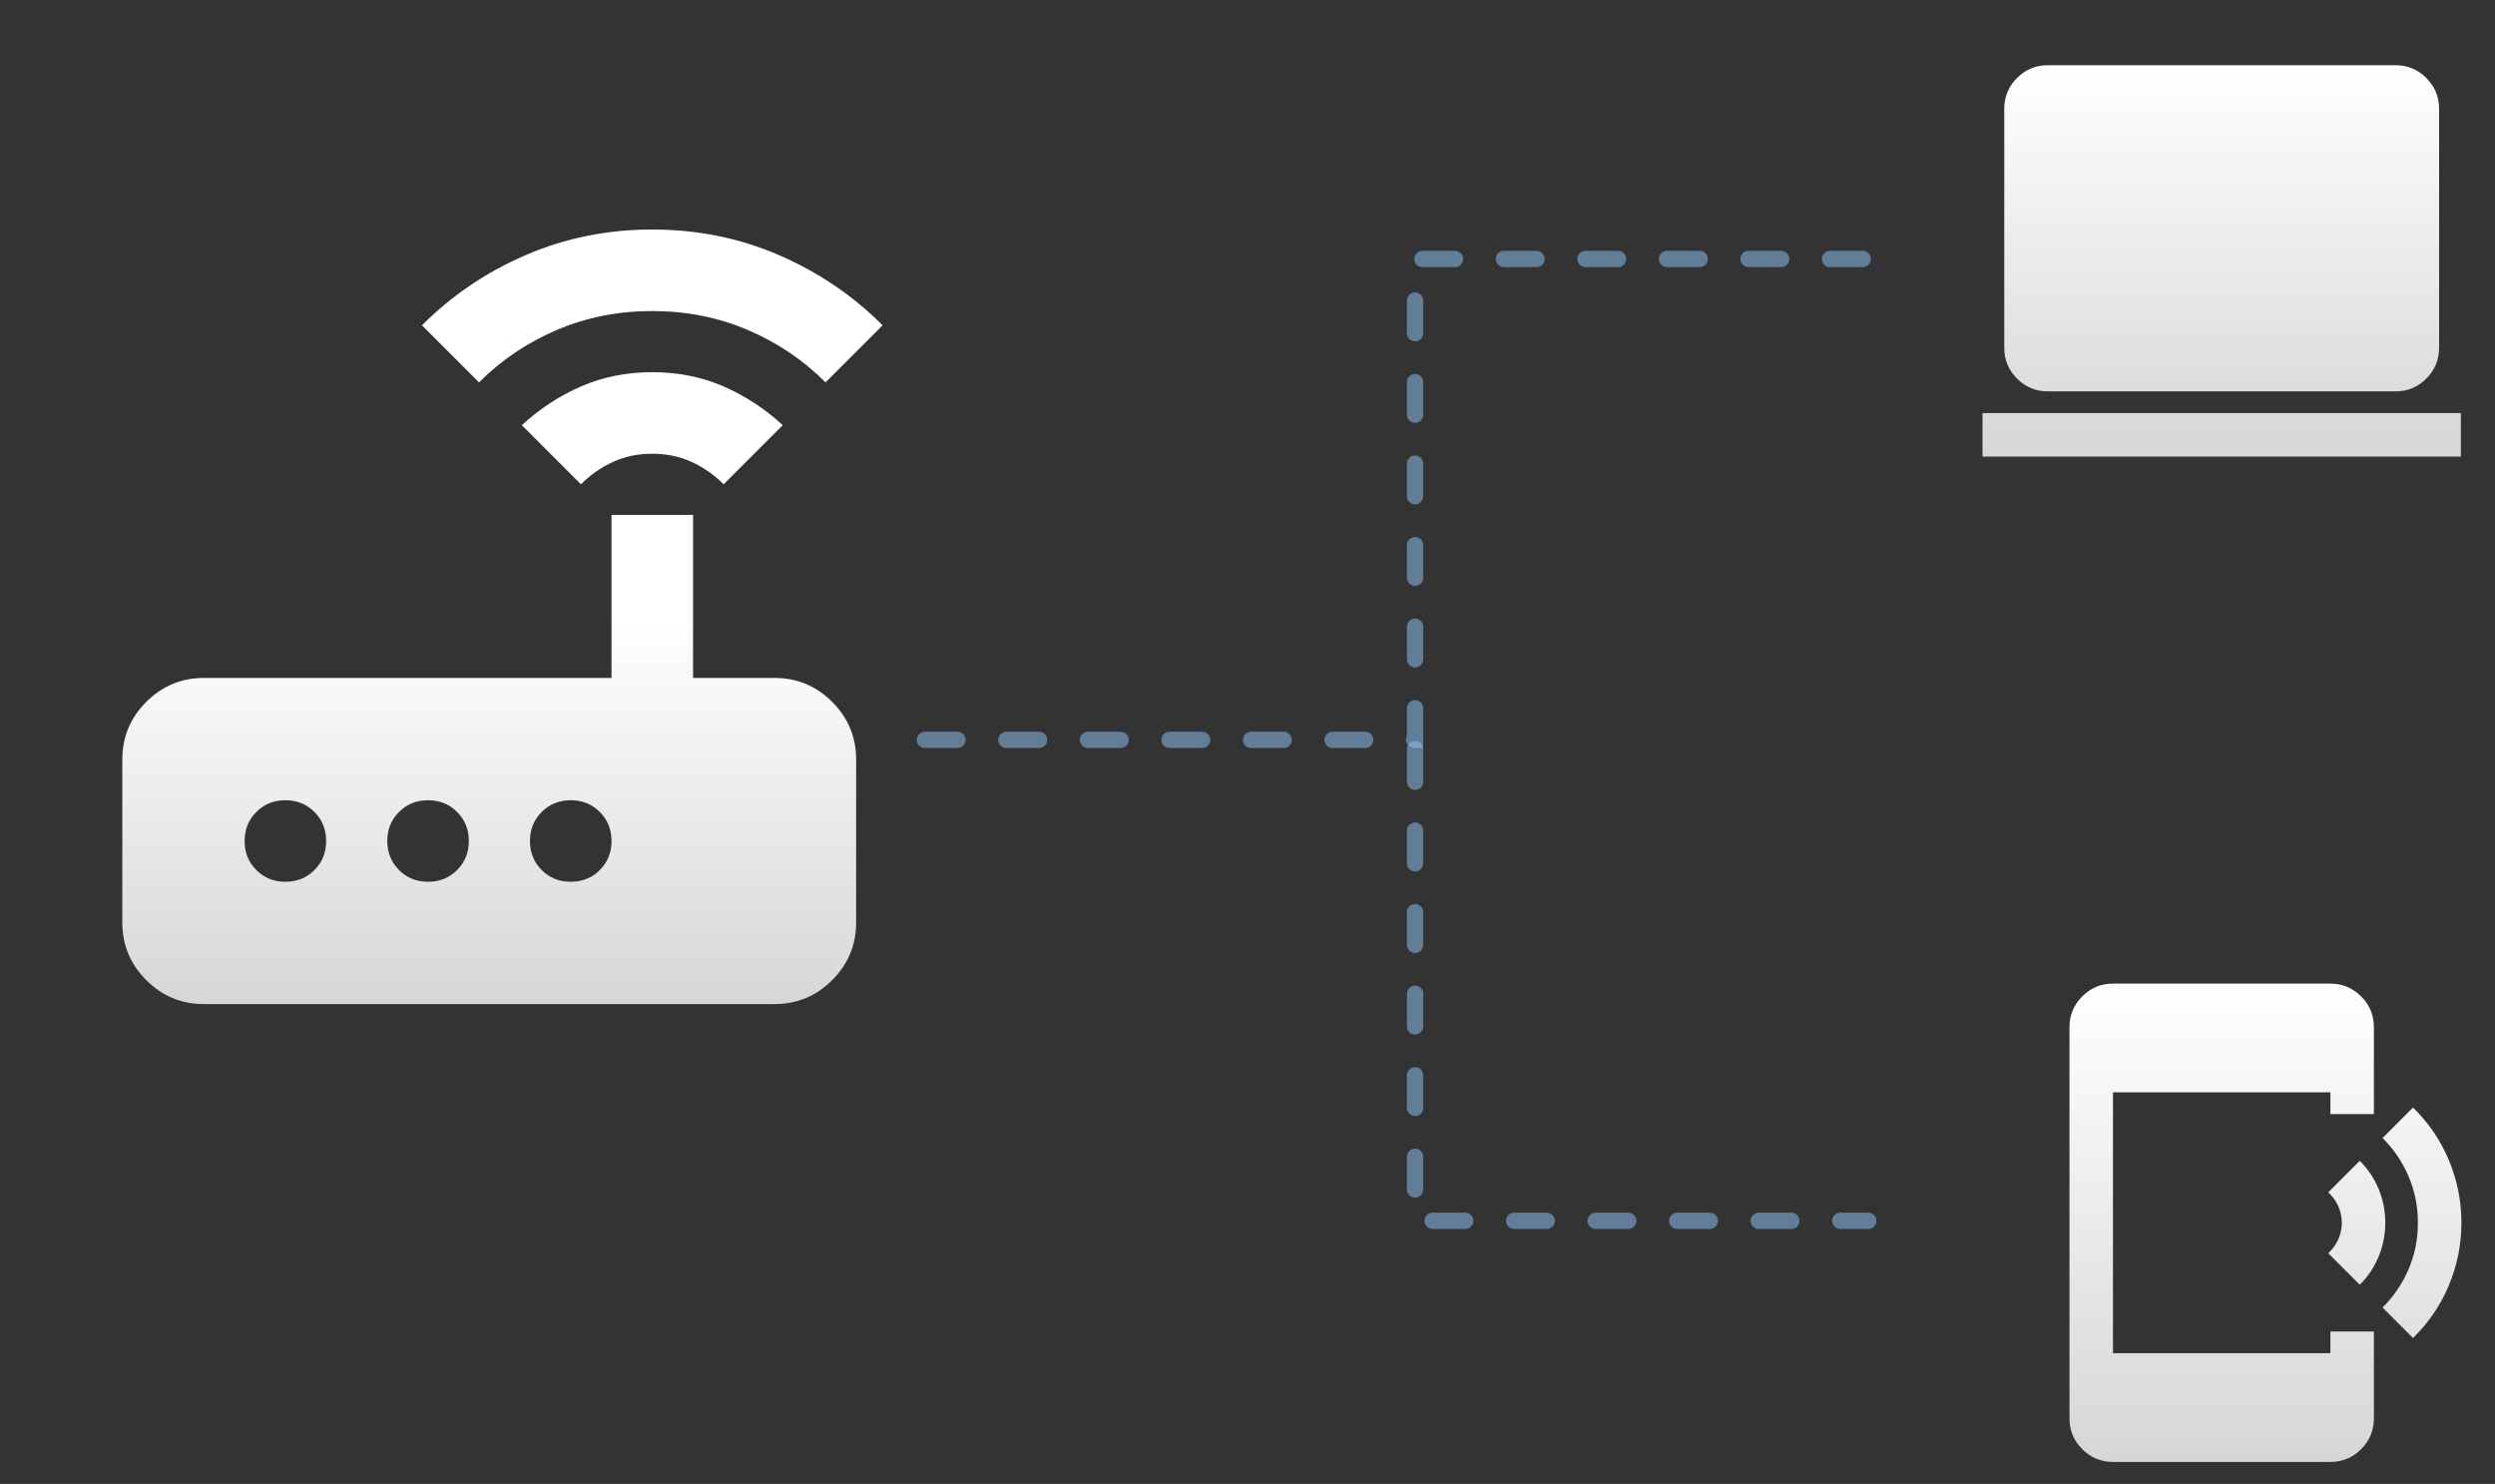 <svg width="153" height="91" viewBox="0 0 153 91" fill="none" xmlns="http://www.w3.org/2000/svg">
<rect x="0" y="0" width="153" height="91" fill="#333333" stroke="none"/>
<mask id="mask0_695_12022" style="mask-type:alpha" maskUnits="userSpaceOnUse" x="0" y="9" width="60" height="61">
<rect y="9.074" width="60" height="60" fill="#D9D9D9"/>
</mask>
<g mask="url(#mask0_695_12022)">
<path d="M12.5 61.574C11.125 61.574 9.948 61.085 8.969 60.105C7.99 59.126 7.5 57.949 7.5 56.574V46.574C7.5 45.199 7.99 44.022 8.969 43.043C9.948 42.064 11.125 41.574 12.5 41.574H37.5V31.574H42.5V41.574H47.5C48.875 41.574 50.052 42.064 51.031 43.043C52.01 44.022 52.5 45.199 52.5 46.574V56.574C52.5 57.949 52.01 59.126 51.031 60.105C50.052 61.085 48.875 61.574 47.5 61.574H12.5ZM17.5 54.074C18.208 54.074 18.802 53.835 19.281 53.355C19.76 52.876 20 52.283 20 51.574C20 50.866 19.76 50.272 19.281 49.793C18.802 49.314 18.208 49.074 17.5 49.074C16.792 49.074 16.198 49.314 15.719 49.793C15.24 50.272 15 50.866 15 51.574C15 52.283 15.24 52.876 15.719 53.355C16.198 53.835 16.792 54.074 17.5 54.074ZM26.25 54.074C26.958 54.074 27.552 53.835 28.031 53.355C28.51 52.876 28.75 52.283 28.75 51.574C28.75 50.866 28.51 50.272 28.031 49.793C27.552 49.314 26.958 49.074 26.25 49.074C25.542 49.074 24.948 49.314 24.469 49.793C23.99 50.272 23.75 50.866 23.75 51.574C23.75 52.283 23.99 52.876 24.469 53.355C24.948 53.835 25.542 54.074 26.25 54.074ZM35 54.074C35.708 54.074 36.302 53.835 36.781 53.355C37.26 52.876 37.5 52.283 37.5 51.574C37.5 50.866 37.26 50.272 36.781 49.793C36.302 49.314 35.708 49.074 35 49.074C34.292 49.074 33.698 49.314 33.219 49.793C32.74 50.272 32.5 50.866 32.5 51.574C32.5 52.283 32.74 52.876 33.219 53.355C33.698 53.835 34.292 54.074 35 54.074ZM35.625 29.699L32 26.074C33.083 25.074 34.292 24.283 35.625 23.699C36.958 23.116 38.417 22.824 40 22.824C41.583 22.824 43.042 23.116 44.375 23.699C45.708 24.283 46.917 25.074 48 26.074L44.375 29.699C43.792 29.116 43.135 28.658 42.406 28.324C41.677 27.991 40.875 27.824 40 27.824C39.125 27.824 38.323 27.991 37.594 28.324C36.865 28.658 36.208 29.116 35.625 29.699ZM29.375 23.449L25.875 19.949C27.708 18.116 29.833 16.678 32.25 15.637C34.667 14.595 37.25 14.074 40 14.074C42.75 14.074 45.333 14.595 47.75 15.637C50.167 16.678 52.292 18.116 54.125 19.949L50.625 23.449C49.25 22.074 47.656 21.001 45.844 20.23C44.031 19.46 42.083 19.074 40 19.074C37.917 19.074 35.969 19.46 34.156 20.23C32.344 21.001 30.75 22.074 29.375 23.449Z" fill="url(#paint0_linear_695_12022)"/>
</g>
<mask id="mask1_695_12022" style="mask-type:alpha" maskUnits="userSpaceOnUse" x="120" y="0" width="33" height="32">
<rect x="120.239" width="32" height="32" fill="#D9D9D9"/>
</mask>
<g mask="url(#mask1_695_12022)">
<path d="M125.572 24C124.839 24 124.211 23.739 123.689 23.217C123.167 22.694 122.906 22.067 122.906 21.333V6.667C122.906 5.933 123.167 5.306 123.689 4.783C124.211 4.261 124.839 4 125.572 4H146.906C147.639 4 148.267 4.261 148.789 4.783C149.311 5.306 149.572 5.933 149.572 6.667V21.333C149.572 22.067 149.311 22.694 148.789 23.217C148.267 23.739 147.639 24 146.906 24H125.572ZM121.572 28V25.333H150.906V28H121.572Z" fill="url(#paint1_linear_695_12022)"/>
</g>
<mask id="mask2_695_12022" style="mask-type:alpha" maskUnits="userSpaceOnUse" x="120" y="58" width="33" height="33">
<rect x="120.239" y="58.984" width="32" height="32" fill="#D9D9D9"/>
</mask>
<g mask="url(#mask2_695_12022)">
<path d="M144.706 78.785L142.773 76.852C143.04 76.607 143.245 76.324 143.39 76.002C143.534 75.68 143.606 75.341 143.606 74.985C143.606 74.629 143.534 74.291 143.39 73.968C143.245 73.646 143.04 73.363 142.773 73.118L144.706 71.185C145.217 71.696 145.606 72.279 145.873 72.935C146.14 73.591 146.273 74.274 146.273 74.985C146.273 75.696 146.14 76.379 145.873 77.035C145.606 77.691 145.217 78.274 144.706 78.785ZM147.973 82.052L146.106 80.185C146.795 79.496 147.328 78.707 147.706 77.818C148.084 76.93 148.273 75.985 148.273 74.985C148.273 73.985 148.084 73.041 147.706 72.152C147.328 71.263 146.795 70.474 146.106 69.785L147.973 67.918C148.928 68.852 149.662 69.93 150.173 71.152C150.684 72.374 150.94 73.652 150.94 74.985C150.94 76.318 150.684 77.596 150.173 78.818C149.662 80.041 148.928 81.118 147.973 82.052ZM129.573 89.652C128.84 89.652 128.212 89.391 127.69 88.868C127.167 88.346 126.906 87.718 126.906 86.985V62.985C126.906 62.252 127.167 61.624 127.69 61.102C128.212 60.58 128.84 60.318 129.573 60.318H142.906C143.64 60.318 144.267 60.58 144.79 61.102C145.312 61.624 145.573 62.252 145.573 62.985V68.318H142.906V66.985H129.573V82.985H142.906V81.652H145.573V86.985C145.573 87.718 145.312 88.346 144.79 88.868C144.267 89.391 143.64 89.652 142.906 89.652H129.573Z" fill="url(#paint2_linear_695_12022)"/>
</g>
<path opacity="0.5" d="M56.717 45.373H86.776V15.881H114.568" stroke="#90C9FC" stroke-linecap="round" stroke-dasharray="2 3"/>
<path opacity="0.5" d="M86.776 45.94V74.865H114.567" stroke="#90C9FC" stroke-linecap="round" stroke-dasharray="2 3"/>
<defs>
<linearGradient id="paint0_linear_695_12022" x1="30.812" y1="38" x2="30.812" y2="61.574" gradientUnits="userSpaceOnUse">
<stop stop-color="white"/>
<stop offset="1" stop-color="white" stop-opacity="0.8"/>
</linearGradient>
<linearGradient id="paint1_linear_695_12022" x1="136.239" y1="4" x2="136.239" y2="28" gradientUnits="userSpaceOnUse">
<stop stop-color="white"/>
<stop offset="1" stop-color="white" stop-opacity="0.8"/>
</linearGradient>
<linearGradient id="paint2_linear_695_12022" x1="138.923" y1="60.318" x2="138.923" y2="89.652" gradientUnits="userSpaceOnUse">
<stop stop-color="white"/>
<stop offset="1" stop-color="white" stop-opacity="0.8"/>
</linearGradient>
</defs>
</svg>

